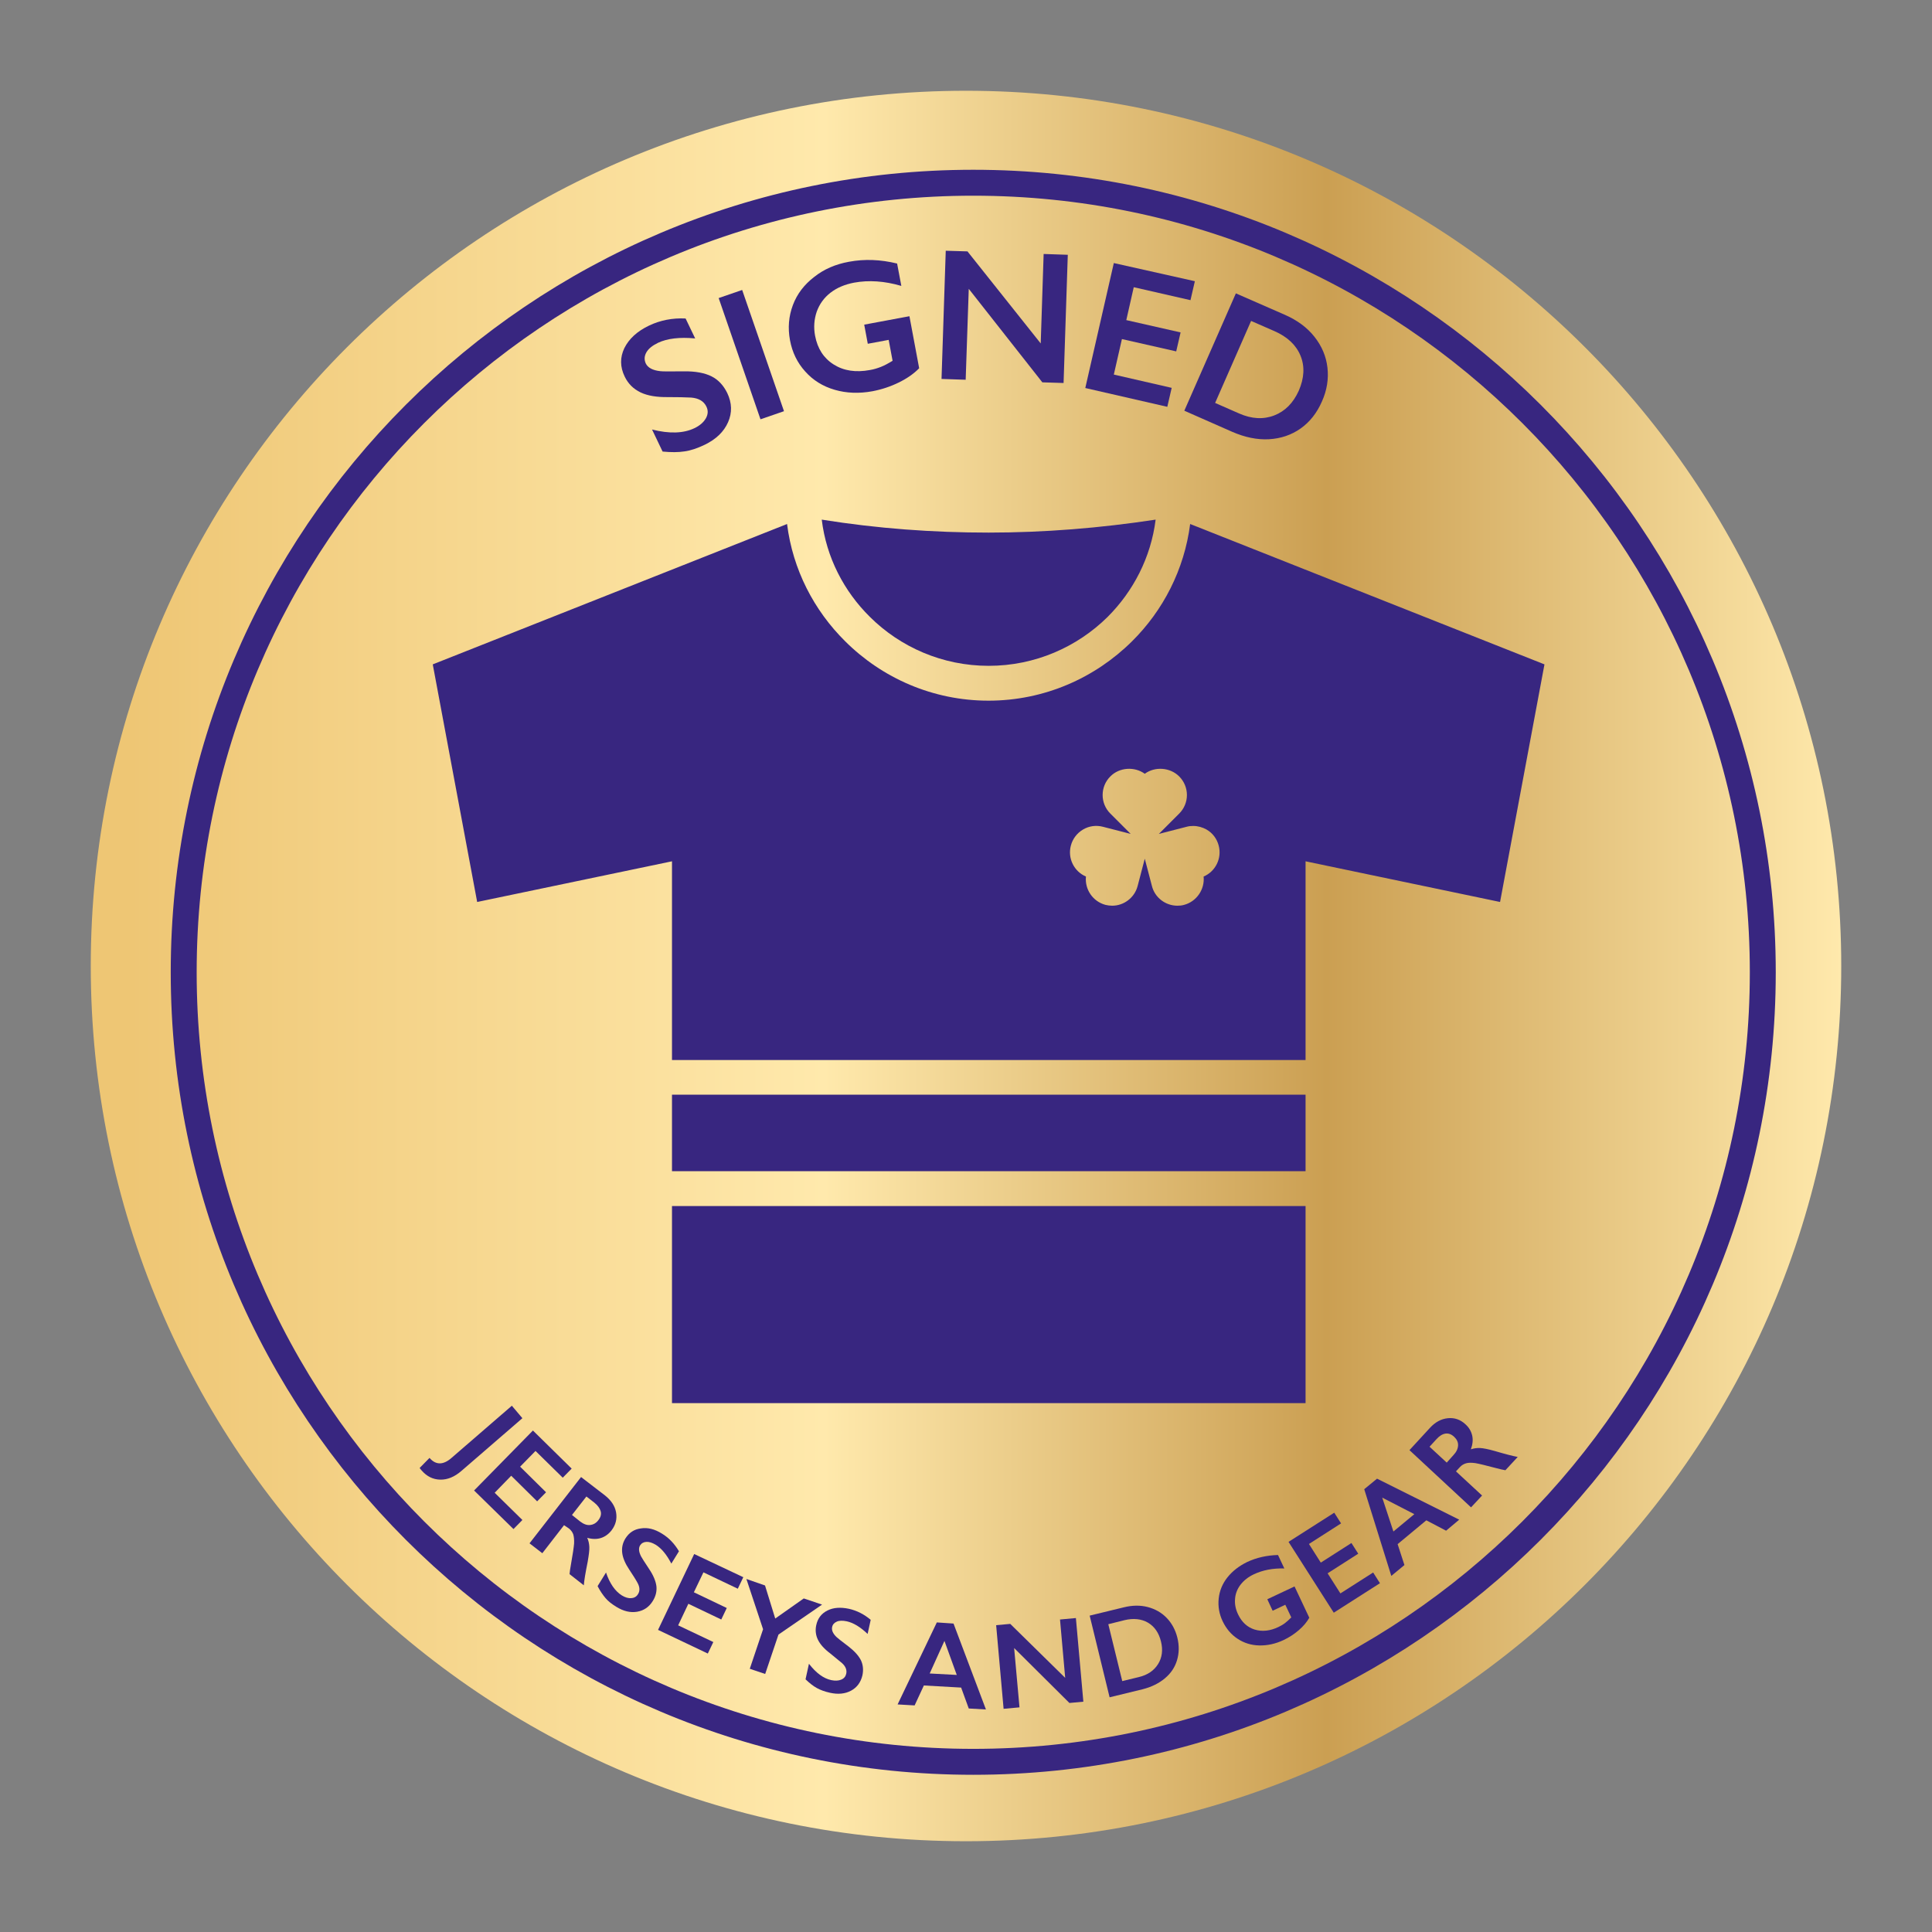 <svg width="240" height="240" viewBox="0 0 240 240" fill="none" xmlns="http://www.w3.org/2000/svg">
<rect x="0" y="0" width="240" height="240" fill="#808080" stroke="none"/>
<path d="M120 228.725C180.047 228.725 228.725 180.047 228.725 120C228.725 59.953 180.047 11.275 120 11.275C59.953 11.275 11.275 59.953 11.275 120C11.275 180.047 59.953 228.725 120 228.725Z" fill="url(#paint0_linear_21887_3280)"/>
<path d="M120.9 218.86C175.068 218.86 218.98 174.948 218.98 120.78C218.98 66.612 175.068 22.7 120.9 22.7C66.732 22.7 22.82 66.612 22.82 120.78C22.82 174.948 66.732 218.86 120.9 218.86Z" stroke="#382680" stroke-width="3.221" stroke-miterlimit="10"/>
<path d="M80.618 40.45C82.007 39.785 83.537 39.483 85.168 39.564L86.356 42.041C84.443 41.859 82.893 42.041 81.745 42.584C81.041 42.926 80.557 43.309 80.296 43.772C80.034 44.235 80.014 44.678 80.215 45.141C80.477 45.685 81.081 46.007 82.027 46.108C82.289 46.148 83.275 46.148 84.947 46.128C86.396 46.108 87.544 46.329 88.39 46.752C89.235 47.175 89.879 47.879 90.343 48.826C90.927 50.054 90.967 51.262 90.443 52.45C89.92 53.638 88.953 54.564 87.544 55.249C86.618 55.691 85.792 55.973 85.027 56.074C84.262 56.195 83.356 56.195 82.309 56.094L81 53.356C83.155 53.9 84.906 53.839 86.255 53.195C86.94 52.873 87.403 52.45 87.685 51.967C87.967 51.463 87.987 50.98 87.745 50.497C87.423 49.833 86.799 49.47 85.873 49.389C85.108 49.349 84.141 49.329 82.974 49.329C81.604 49.349 80.457 49.168 79.571 48.745C78.685 48.322 78.02 47.658 77.598 46.772C77.014 45.564 77.014 44.396 77.557 43.249C78.141 42.081 79.148 41.155 80.618 40.45Z" fill="#382680"/>
<path d="M92.195 36.02L97.39 51.08L94.47 52.087L89.275 37.027L92.195 36.02Z" fill="#382680"/>
<path d="M105.463 32.517C107.396 32.154 109.39 32.235 111.443 32.738L111.967 35.517C109.893 34.913 107.94 34.772 106.088 35.114C104.94 35.336 103.973 35.738 103.168 36.362C102.363 36.987 101.799 37.772 101.457 38.718C101.135 39.664 101.054 40.671 101.255 41.718C101.557 43.309 102.322 44.497 103.571 45.282C104.819 46.067 106.309 46.289 108.061 45.966C108.544 45.886 108.987 45.745 109.41 45.584C109.833 45.423 110.316 45.161 110.88 44.819L110.396 42.221L107.799 42.705L107.356 40.329L112.973 39.282L114.182 45.745C113.517 46.429 112.671 47.013 111.645 47.517C110.618 48.02 109.531 48.383 108.363 48.604C106.712 48.906 105.141 48.846 103.692 48.423C102.222 48 100.994 47.235 100.027 46.148C99.041 45.06 98.416 43.772 98.135 42.262C97.853 40.731 97.974 39.282 98.497 37.893C99.02 36.503 99.906 35.356 101.135 34.409C102.343 33.443 103.792 32.819 105.463 32.517Z" fill="#382680"/>
<path d="M120.182 31.228L129.282 42.664L129.645 31.55L132.645 31.651L132.121 47.577L129.484 47.496L120.343 35.879L119.96 47.174L116.96 47.074L117.484 31.148L120.182 31.228Z" fill="#382680"/>
<path d="M148.43 34.933L147.886 37.288L140.839 35.678L139.913 39.765L146.658 41.295L146.114 43.651L139.369 42.121L138.363 46.53L145.551 48.181L145.007 50.537L134.819 48.201L138.363 32.678L148.43 34.933Z" fill="#382680"/>
<path d="M159.645 39.121C161.155 39.785 162.383 40.691 163.289 41.839C164.195 42.986 164.739 44.255 164.9 45.664C165.061 47.074 164.839 48.483 164.215 49.872C163.591 51.302 162.705 52.429 161.557 53.235C160.41 54.04 159.101 54.483 157.631 54.564C156.161 54.644 154.631 54.322 153.061 53.638L147.121 51.02L153.524 36.443L159.645 39.121ZM153.927 51.362C155.477 52.047 156.947 52.127 158.296 51.604C159.645 51.081 160.651 50.054 161.336 48.544C162.02 46.973 162.101 45.523 161.557 44.194C161.014 42.866 159.927 41.839 158.316 41.134L155.416 39.866L150.947 50.054L153.927 51.362Z" fill="#382680"/>
<path d="M64.893 176.174L57.302 182.738C56.457 183.463 55.591 183.825 54.685 183.805C53.779 183.785 53.014 183.403 52.37 182.658C52.329 182.597 52.289 182.557 52.249 182.517C52.208 182.476 52.168 182.416 52.128 182.356L53.356 181.107C54.141 182.013 55.068 182.013 56.114 181.087L63.584 174.624L64.893 176.174Z" fill="#382680"/>
<path d="M71.014 182.436L69.906 183.564L66.524 180.242L64.611 182.195L67.833 185.376L66.725 186.503L63.504 183.322L61.45 185.436L64.893 188.819L63.786 189.946L58.893 185.154L66.202 177.705L71.014 182.436Z" fill="#382680"/>
<path d="M75.141 185.759C75.906 186.363 76.39 187.067 76.531 187.873C76.671 188.678 76.49 189.423 75.967 190.108C75.604 190.571 75.161 190.893 74.658 191.054C74.155 191.215 73.571 191.215 72.947 191.034C73.108 191.376 73.188 191.759 73.208 192.161C73.228 192.564 73.148 193.168 73.007 193.993C72.725 195.383 72.564 196.369 72.524 196.933L70.752 195.544C70.772 195.262 70.833 194.859 70.933 194.295C71.155 193.067 71.275 192.222 71.316 191.738C71.336 191.275 71.296 190.893 71.215 190.611C71.114 190.329 70.933 190.087 70.692 189.886L70.067 189.463L67.37 192.946L65.779 191.718L72.182 183.483L75.141 185.759ZM72.061 189C72.484 189.322 72.886 189.483 73.289 189.443C73.692 189.403 74.034 189.222 74.316 188.859C74.618 188.477 74.719 188.114 74.618 187.732C74.517 187.369 74.255 187.007 73.833 186.665L72.846 185.9L71.054 188.195L72.061 189Z" fill="#382680"/>
<path d="M82.228 190.51C83.094 191.034 83.799 191.779 84.343 192.705L83.396 194.235C82.812 193.108 82.168 192.342 81.463 191.9C81.02 191.638 80.638 191.517 80.296 191.537C79.953 191.557 79.692 191.698 79.51 191.98C79.309 192.322 79.349 192.765 79.631 193.329C79.712 193.49 80.054 194.034 80.658 194.94C81.181 195.725 81.463 196.43 81.544 197.054C81.604 197.678 81.463 198.282 81.101 198.866C80.638 199.631 79.974 200.074 79.148 200.215C78.302 200.356 77.457 200.155 76.571 199.611C76.007 199.269 75.544 198.906 75.222 198.524C74.9 198.141 74.557 197.658 74.235 197.034L75.282 195.342C75.745 196.712 76.41 197.658 77.235 198.181C77.658 198.443 78.061 198.564 78.423 198.524C78.786 198.504 79.067 198.342 79.249 198.04C79.51 197.638 79.49 197.155 79.188 196.611C78.947 196.168 78.604 195.644 78.181 195C77.678 194.255 77.376 193.551 77.296 192.926C77.215 192.282 77.336 191.698 77.678 191.134C78.141 190.389 78.786 189.967 79.611 189.866C80.457 189.725 81.323 189.947 82.228 190.51Z" fill="#382680"/>
<path d="M92.336 195.926L91.651 197.356L87.383 195.322L86.195 197.799L90.282 199.752L89.598 201.181L85.51 199.228L84.242 201.906L88.611 203.98L87.927 205.409L81.745 202.47L86.235 193.047L92.336 195.926Z" fill="#382680"/>
<path d="M95.034 196.953L96.302 201.06L99.846 198.564L102.121 199.329L96.705 203.053L95.054 207.946L93.141 207.302L94.792 202.389L92.719 196.147L95.034 196.953Z" fill="#382680"/>
<path d="M105.463 199.852C106.45 200.074 107.356 200.537 108.161 201.222L107.779 202.973C106.873 202.107 106.007 201.584 105.182 201.403C104.678 201.302 104.275 201.302 103.953 201.443C103.631 201.584 103.43 201.805 103.369 202.128C103.289 202.51 103.47 202.933 103.913 203.356C104.034 203.477 104.537 203.879 105.423 204.544C106.168 205.128 106.671 205.691 106.953 206.255C107.215 206.819 107.275 207.443 107.135 208.107C106.933 208.973 106.47 209.618 105.725 210.02C104.98 210.423 104.094 210.503 103.108 210.282C102.463 210.141 101.92 209.94 101.477 209.698C101.034 209.456 100.571 209.094 100.067 208.611L100.49 206.678C101.376 207.826 102.302 208.51 103.269 208.712C103.752 208.812 104.155 208.792 104.497 208.651C104.839 208.51 105.041 208.269 105.121 207.926C105.222 207.463 105.061 207.02 104.598 206.597C104.215 206.275 103.732 205.873 103.128 205.389C102.403 204.846 101.9 204.282 101.618 203.718C101.336 203.154 101.255 202.53 101.396 201.886C101.578 201.02 102.061 200.416 102.806 200.054C103.531 199.691 104.416 199.631 105.463 199.852Z" fill="#382680"/>
<path d="M118.45 201.684L122.477 212.356L120.343 212.235L119.396 209.637L114.765 209.376L113.618 211.852L111.504 211.731L116.376 201.543L118.45 201.684ZM115.49 207.886L118.853 208.067L117.322 203.839L115.49 207.886Z" fill="#382680"/>
<path d="M125.497 201.725L132.322 208.43L131.678 201.181L133.651 201L134.578 211.389L132.846 211.55L125.98 204.725L126.645 212.094L124.671 212.275L123.745 201.886L125.497 201.725Z" fill="#382680"/>
<path d="M139.591 199.671C140.638 199.409 141.645 199.389 142.571 199.631C143.497 199.872 144.282 200.315 144.927 200.98C145.571 201.644 146.014 202.47 146.255 203.436C146.497 204.423 146.477 205.369 146.215 206.235C145.953 207.121 145.45 207.866 144.705 208.49C143.96 209.114 143.054 209.557 141.967 209.839L137.839 210.845L135.363 200.698L139.591 199.671ZM141.484 208.329C142.571 208.067 143.356 207.523 143.859 206.718C144.363 205.913 144.484 204.966 144.222 203.919C143.96 202.832 143.416 202.047 142.591 201.564C141.786 201.101 140.799 201 139.692 201.262L137.678 201.765L139.41 208.832L141.484 208.329Z" fill="#382680"/>
<path d="M154.933 194.034C156.101 193.49 157.369 193.208 158.759 193.168L159.544 194.839C158.135 194.799 156.866 195.04 155.759 195.564C155.074 195.886 154.531 196.309 154.108 196.853C153.705 197.376 153.463 197.98 153.423 198.624C153.363 199.289 153.504 199.933 153.806 200.557C154.269 201.524 154.953 202.148 155.859 202.43C156.786 202.712 157.772 202.611 158.819 202.108C159.101 201.967 159.363 201.826 159.604 201.644C159.846 201.463 160.108 201.222 160.41 200.92L159.665 199.349L158.094 200.094L157.43 198.665L160.812 197.074L162.645 200.96C162.343 201.504 161.9 202.027 161.336 202.51C160.772 202.993 160.128 203.416 159.443 203.738C158.457 204.202 157.45 204.423 156.443 204.403C155.437 204.383 154.531 204.101 153.745 203.577C152.94 203.054 152.336 202.329 151.893 201.423C151.45 200.497 151.289 199.551 151.39 198.584C151.49 197.618 151.853 196.732 152.477 195.946C153.121 195.141 153.947 194.517 154.933 194.034Z" fill="#382680"/>
<path d="M165.745 187.913L166.591 189.241L162.604 191.799L164.074 194.114L167.88 191.678L168.725 193.007L164.92 195.443L166.51 197.939L170.578 195.342L171.423 196.671L165.685 200.335L160.067 191.537L165.745 187.913Z" fill="#382680"/>
<path d="M171.061 183.685L181.269 188.779L179.638 190.148L177.182 188.859L173.618 191.819L174.463 194.416L172.833 195.765L169.47 184.993L171.061 183.685ZM173.094 190.248L175.692 188.094L171.705 186.04L173.094 190.248Z" fill="#382680"/>
<path d="M177.625 177.383C178.289 176.658 179.034 176.255 179.859 176.175C180.685 176.094 181.41 176.336 182.054 176.94C182.497 177.342 182.759 177.806 182.88 178.329C183 178.853 182.94 179.416 182.718 180.04C183.081 179.92 183.463 179.859 183.866 179.879C184.269 179.9 184.873 180.02 185.658 180.242C187.027 180.644 187.974 180.886 188.537 180.987L187.007 182.638C186.725 182.598 186.322 182.497 185.779 182.356C184.571 182.034 183.725 181.832 183.262 181.752C182.799 181.691 182.416 181.691 182.135 181.772C181.853 181.853 181.591 181.993 181.369 182.235L180.866 182.779L184.108 185.779L182.739 187.249L175.088 180.141L177.625 177.383ZM180.564 180.745C180.927 180.363 181.108 179.96 181.128 179.557C181.148 179.155 180.967 178.792 180.645 178.49C180.302 178.168 179.94 178.027 179.557 178.087C179.175 178.148 178.812 178.369 178.43 178.792L177.584 179.718L179.718 181.691L180.564 180.745Z" fill="#382680"/>
<path d="M162.182 149.819H83.477V174.302H162.182V149.819Z" fill="#382680"/>
<path d="M162.182 135.986H83.477V145.49H162.182V135.986Z" fill="#382680"/>
<path d="M108.061 76.631C111.826 80.376 117.061 82.711 122.819 82.711C128.578 82.711 133.812 80.376 137.598 76.631C140.779 73.45 142.974 69.242 143.557 64.55C136.672 65.597 129.745 66.161 122.819 66.161C115.893 66.161 108.987 65.658 102.081 64.55C102.645 69.242 104.839 73.45 108.061 76.631Z" fill="#382680"/>
<path d="M147.846 65.094C147.121 70.752 144.484 75.846 140.618 79.671C136.027 84.222 129.725 87.04 122.799 87.04C115.873 87.04 109.571 84.222 105 79.671C101.114 75.826 98.477 70.752 97.772 65.094L53.759 82.531L59.276 112.047L83.477 106.994V131.678H162.182V106.994L186.343 112.047L191.859 82.531L147.846 65.094ZM149.517 108.886C149.678 110.457 148.671 111.987 147.081 112.41C146.799 112.49 146.517 112.51 146.255 112.51C144.806 112.51 143.457 111.524 143.094 110.054L142.208 106.671L141.323 110.054C140.94 111.524 139.611 112.51 138.161 112.51C137.88 112.51 137.598 112.47 137.336 112.41C135.745 111.987 134.739 110.477 134.9 108.886C133.43 108.262 132.604 106.631 133.027 105.041C133.249 104.195 133.792 103.49 134.537 103.047C135.282 102.604 136.168 102.484 137.014 102.705L140.457 103.591L137.94 101.074C136.651 99.806 136.651 97.712 137.94 96.443C139.047 95.316 140.94 95.195 142.208 96.121C143.457 95.195 145.349 95.316 146.477 96.443C147.101 97.067 147.443 97.893 147.443 98.759C147.443 99.624 147.101 100.45 146.477 101.074L143.96 103.591L147.403 102.705C147.685 102.624 147.967 102.604 148.229 102.604C148.812 102.604 149.376 102.765 149.88 103.047C150.645 103.49 151.168 104.195 151.39 105.041C151.812 106.631 150.987 108.262 149.517 108.886Z" fill="#382680"/>
<defs>
<linearGradient id="paint0_linear_21887_3280" x1="11.271" y1="119.996" x2="228.721" y2="119.996" gradientUnits="userSpaceOnUse">
<stop offset="0.022" stop-color="#EEC674"/>
<stop offset="0.419" stop-color="#FFE9AC"/>
<stop offset="0.706" stop-color="#CB9F52"/>
<stop offset="1" stop-color="#FFE9AC"/>
</linearGradient>
</defs>
</svg>
